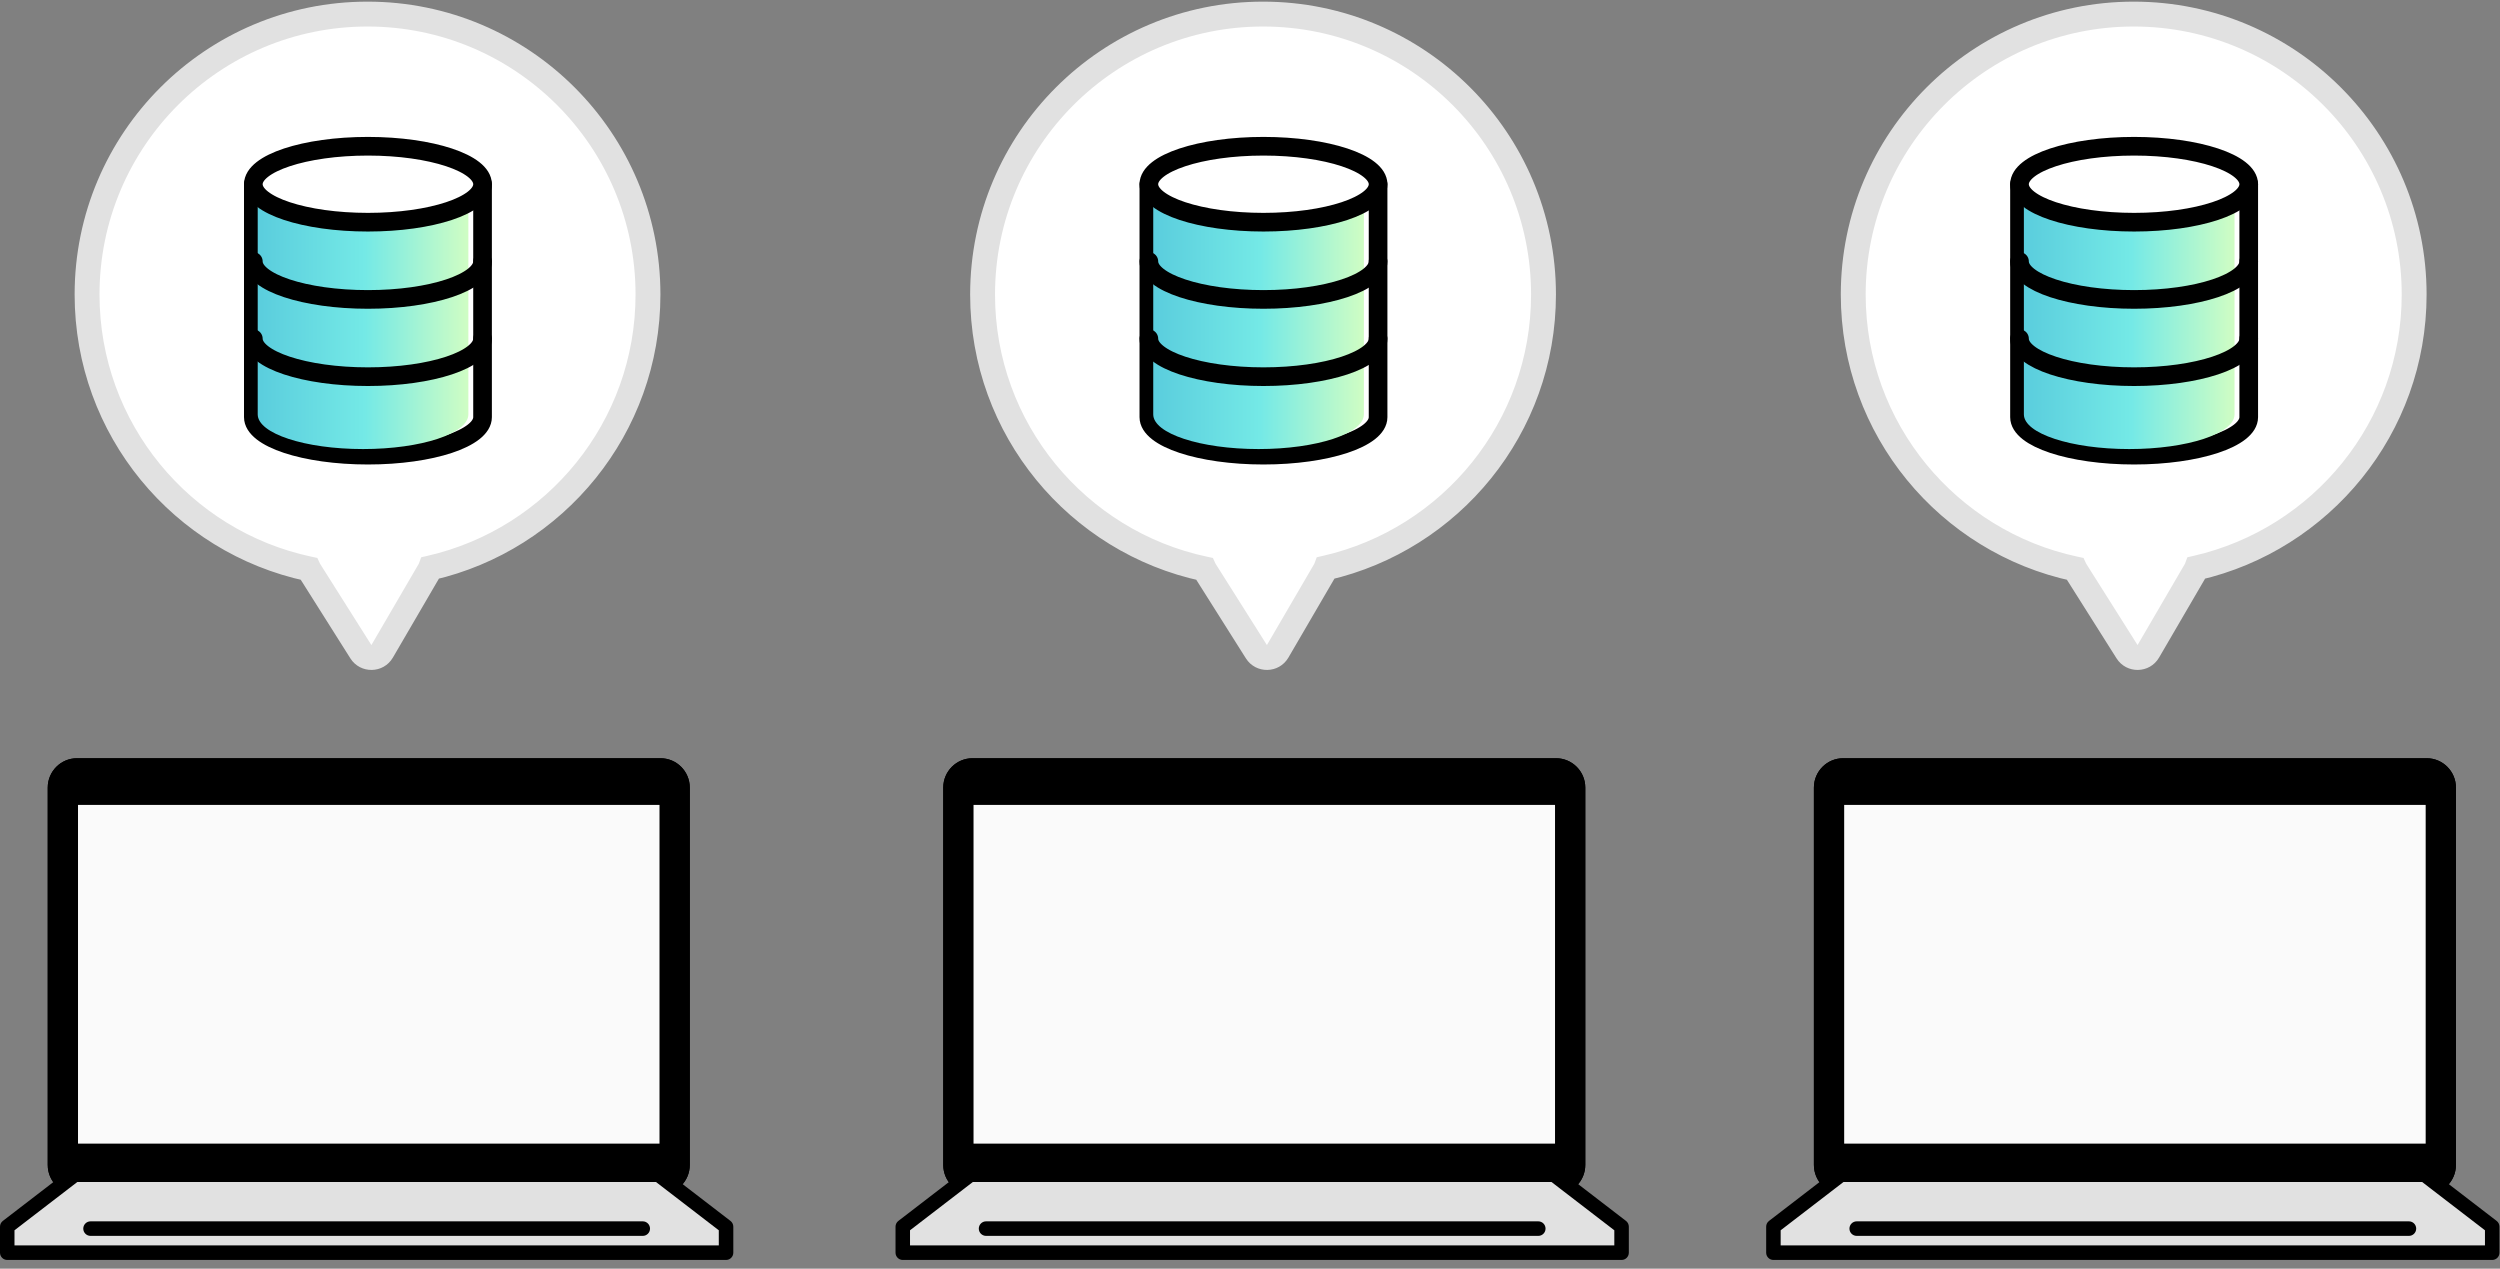 <svg width="201" height="102" viewBox="0 0 201 102" fill="none" xmlns="http://www.w3.org/2000/svg">
<rect x="0" y="0" width="201" height="102" fill="#808080" stroke="none"/>
<g clip-path="url(#clip0_6816_159046)">
<path d="M53.105 96.025H6.19C4.892 96.025 3.837 94.965 3.837 93.664V63.323C3.837 62.022 4.892 60.962 6.19 60.962H53.105C54.403 60.962 55.458 62.022 55.458 63.323V93.662C55.458 94.965 54.402 96.024 53.105 96.024V96.025ZM6.19 62.131C5.535 62.131 5.001 62.667 5.001 63.325V93.664C5.001 94.322 5.535 94.857 6.19 94.857H53.105C53.76 94.857 54.294 94.322 54.294 93.664V63.323C54.294 62.666 53.76 62.13 53.105 62.13H6.19V62.131Z" fill="black"/>
<path d="M53.105 61.547H6.192C5.213 61.547 4.42 62.343 4.42 63.325V93.664C4.42 94.646 5.213 95.442 6.192 95.442H53.105C54.084 95.442 54.877 94.646 54.877 93.664V63.325C54.877 62.343 54.084 61.547 53.105 61.547Z" fill="black"/>
<path d="M53.105 96.025H6.19C4.892 96.025 3.837 94.965 3.837 93.664V63.323C3.837 62.022 4.892 60.962 6.19 60.962H53.105C54.403 60.962 55.458 62.022 55.458 63.323V93.662C55.458 94.965 54.402 96.024 53.105 96.024V96.025ZM6.19 62.131C5.535 62.131 5.001 62.667 5.001 63.325V93.664C5.001 94.322 5.535 94.857 6.19 94.857H53.105C53.76 94.857 54.294 94.322 54.294 93.664V63.323C54.294 62.666 53.76 62.13 53.105 62.13H6.19V62.131Z" fill="black"/>
<path d="M53.145 61.547H6.232C5.253 61.547 4.46 62.343 4.46 63.325V93.664C4.46 94.646 5.253 95.442 6.232 95.442H53.145C54.124 95.442 54.917 94.646 54.917 93.664V63.325C54.917 62.343 54.124 61.547 53.145 61.547Z" fill="black"/>
<path d="M53.024 64.715H6.272V91.947H53.024V64.715Z" fill="#FAFAFA"/>
<path d="M52.935 94.446H32.718H26.238H6.022L0.583 98.626V100.716H26.238H32.718H58.374V98.626L52.935 94.446Z" fill="#E1E1E1"/>
<path d="M58.374 101.301H0.583C0.261 101.301 0 101.038 0 100.716V98.626C0 98.443 0.085 98.272 0.228 98.162L5.667 93.981C5.768 93.903 5.894 93.86 6.022 93.86H52.936C53.064 93.86 53.188 93.903 53.291 93.981L58.73 98.162C58.873 98.272 58.958 98.445 58.958 98.626V100.716C58.958 101.038 58.697 101.301 58.375 101.301H58.374ZM1.165 100.131H57.791V98.915L52.738 95.031H6.219L1.165 98.915V100.131Z" fill="black"/>
<path d="M51.679 99.365H7.278C6.957 99.365 6.695 99.103 6.695 98.781C6.695 98.458 6.957 98.196 7.278 98.196H51.679C52 98.196 52.262 98.458 52.262 98.781C52.262 99.103 52 99.365 51.679 99.365Z" fill="black"/>
</g>
<g clip-path="url(#clip1_6816_159046)">
<path d="M125.105 96.025H78.19C76.892 96.025 75.837 94.965 75.837 93.664V63.323C75.837 62.022 76.892 60.962 78.19 60.962H125.105C126.403 60.962 127.458 62.022 127.458 63.323V93.662C127.458 94.965 126.402 96.024 125.105 96.024V96.025ZM78.19 62.131C77.535 62.131 77.001 62.667 77.001 63.325V93.664C77.001 94.322 77.535 94.857 78.19 94.857H125.105C125.76 94.857 126.294 94.322 126.294 93.664V63.323C126.294 62.666 125.76 62.13 125.105 62.13H78.19V62.131Z" fill="black"/>
<path d="M125.105 61.547H78.192C77.213 61.547 76.42 62.343 76.42 63.325V93.664C76.42 94.646 77.213 95.442 78.192 95.442H125.105C126.084 95.442 126.877 94.646 126.877 93.664V63.325C126.877 62.343 126.084 61.547 125.105 61.547Z" fill="black"/>
<path d="M125.105 96.025H78.19C76.892 96.025 75.837 94.965 75.837 93.664V63.323C75.837 62.022 76.892 60.962 78.19 60.962H125.105C126.403 60.962 127.458 62.022 127.458 63.323V93.662C127.458 94.965 126.402 96.024 125.105 96.024V96.025ZM78.19 62.131C77.535 62.131 77.001 62.667 77.001 63.325V93.664C77.001 94.322 77.535 94.857 78.19 94.857H125.105C125.76 94.857 126.294 94.322 126.294 93.664V63.323C126.294 62.666 125.76 62.13 125.105 62.13H78.19V62.131Z" fill="black"/>
<path d="M125.145 61.547H78.232C77.253 61.547 76.46 62.343 76.46 63.325V93.664C76.46 94.646 77.253 95.442 78.232 95.442H125.145C126.124 95.442 126.917 94.646 126.917 93.664V63.325C126.917 62.343 126.124 61.547 125.145 61.547Z" fill="black"/>
<path d="M125.024 64.715H78.272V91.947H125.024V64.715Z" fill="#FAFAFA"/>
<path d="M124.935 94.446H104.718H98.238H78.022L72.583 98.626V100.716H98.238H104.718H130.374V98.626L124.935 94.446Z" fill="#E1E1E1"/>
<path d="M130.374 101.301H72.583C72.261 101.301 72 101.038 72 100.716V98.626C72 98.443 72.085 98.272 72.228 98.162L77.667 93.981C77.768 93.903 77.894 93.86 78.022 93.86H124.936C125.064 93.86 125.188 93.903 125.291 93.981L130.73 98.162C130.873 98.272 130.958 98.445 130.958 98.626V100.716C130.958 101.038 130.697 101.301 130.375 101.301H130.374ZM73.165 100.131H129.791V98.915L124.738 95.031H78.219L73.165 98.915V100.131Z" fill="black"/>
<path d="M123.679 99.365H79.278C78.957 99.365 78.695 99.103 78.695 98.781C78.695 98.458 78.957 98.196 79.278 98.196H123.679C124 98.196 124.262 98.458 124.262 98.781C124.262 99.103 124 99.365 123.679 99.365Z" fill="black"/>
</g>
<g clip-path="url(#clip2_6816_159046)">
<path d="M195.105 96.025H148.19C146.892 96.025 145.837 94.965 145.837 93.664V63.323C145.837 62.022 146.892 60.962 148.19 60.962H195.105C196.403 60.962 197.458 62.022 197.458 63.323V93.662C197.458 94.965 196.402 96.024 195.105 96.024V96.025ZM148.19 62.131C147.535 62.131 147.001 62.667 147.001 63.325V93.664C147.001 94.322 147.535 94.857 148.19 94.857H195.105C195.76 94.857 196.294 94.322 196.294 93.664V63.323C196.294 62.666 195.76 62.13 195.105 62.13H148.19V62.131Z" fill="black"/>
<path d="M195.105 61.547H148.192C147.213 61.547 146.42 62.343 146.42 63.325V93.664C146.42 94.646 147.213 95.442 148.192 95.442H195.105C196.084 95.442 196.877 94.646 196.877 93.664V63.325C196.877 62.343 196.084 61.547 195.105 61.547Z" fill="black"/>
<path d="M195.105 96.025H148.19C146.892 96.025 145.837 94.965 145.837 93.664V63.323C145.837 62.022 146.892 60.962 148.19 60.962H195.105C196.403 60.962 197.458 62.022 197.458 63.323V93.662C197.458 94.965 196.402 96.024 195.105 96.024V96.025ZM148.19 62.131C147.535 62.131 147.001 62.667 147.001 63.325V93.664C147.001 94.322 147.535 94.857 148.19 94.857H195.105C195.76 94.857 196.294 94.322 196.294 93.664V63.323C196.294 62.666 195.76 62.13 195.105 62.13H148.19V62.131Z" fill="black"/>
<path d="M195.145 61.547H148.232C147.253 61.547 146.46 62.343 146.46 63.325V93.664C146.46 94.646 147.253 95.442 148.232 95.442H195.145C196.124 95.442 196.917 94.646 196.917 93.664V63.325C196.917 62.343 196.124 61.547 195.145 61.547Z" fill="black"/>
<path d="M195.024 64.715H148.272V91.947H195.024V64.715Z" fill="#FAFAFA"/>
<path d="M194.935 94.446H174.718H168.238H148.022L142.583 98.626V100.716H168.238H174.718H200.374V98.626L194.935 94.446Z" fill="#E1E1E1"/>
<path d="M200.374 101.301H142.583C142.261 101.301 142 101.038 142 100.716V98.626C142 98.443 142.085 98.272 142.228 98.162L147.667 93.981C147.768 93.903 147.894 93.86 148.022 93.86H194.936C195.064 93.86 195.188 93.903 195.291 93.981L200.73 98.162C200.873 98.272 200.958 98.445 200.958 98.626V100.716C200.958 101.038 200.697 101.301 200.375 101.301H200.374ZM143.165 100.131H199.791V98.915L194.738 95.031H148.219L143.165 98.915V100.131Z" fill="black"/>
<path d="M193.679 99.365H149.278C148.957 99.365 148.695 99.103 148.695 98.781C148.695 98.458 148.957 98.196 149.278 98.196H193.679C194 98.196 194.262 98.458 194.262 98.781C194.262 99.103 194 99.365 193.679 99.365Z" fill="black"/>
</g>
<path fill-rule="evenodd" clip-rule="evenodd" d="M34.616 45.658C44.63 43.359 52.098 34.392 52.098 23.681C52.098 11.227 42.002 1.132 29.549 1.132C17.096 1.132 7 11.227 7 23.681C7 34.511 14.636 43.558 24.817 45.733C24.836 45.773 24.858 45.813 24.882 45.852L29.015 52.397C29.416 53.032 30.346 53.015 30.724 52.367L34.539 45.822C34.57 45.769 34.596 45.714 34.616 45.658Z" fill="white"/>
<path d="M34.616 45.658L34.392 44.684L33.864 44.805L33.677 45.314L34.616 45.658ZM24.817 45.733L25.725 45.314L25.516 44.859L25.026 44.755L24.817 45.733ZM24.882 45.852L25.728 45.319L25.728 45.319L24.882 45.852ZM29.015 52.397L29.86 51.863L29.015 52.397ZM30.724 52.367L31.588 52.87L30.724 52.367ZM34.539 45.822L35.403 46.326L34.539 45.822ZM51.098 23.681C51.098 33.916 43.962 42.486 34.392 44.684L34.84 46.633C45.298 44.232 53.098 34.868 53.098 23.681H51.098ZM29.549 2.132C41.45 2.132 51.098 11.78 51.098 23.681H53.098C53.098 10.675 42.555 0.132 29.549 0.132V2.132ZM8 23.681C8 11.78 17.648 2.132 29.549 2.132V0.132C16.543 0.132 6 10.675 6 23.681H8ZM25.026 44.755C15.296 42.677 8 34.03 8 23.681H6C6 34.993 13.975 44.44 24.608 46.711L25.026 44.755ZM25.728 45.319C25.726 45.316 25.726 45.315 25.725 45.314L23.909 46.151C23.946 46.232 23.989 46.31 24.037 46.386L25.728 45.319ZM29.86 51.863L25.728 45.319L24.037 46.386L28.169 52.931L29.86 51.863ZM29.86 51.863H29.86L28.169 52.931C28.971 54.2 30.832 54.167 31.588 52.87L29.86 51.863ZM33.675 45.319L29.86 51.863L31.588 52.87L35.403 46.326L33.675 45.319ZM33.677 45.314C33.677 45.314 33.677 45.315 33.675 45.319L35.403 46.326C35.464 46.221 35.514 46.114 35.555 46.003L33.677 45.314Z" fill="#E1E1E1"/>
<path d="M20.368 14.812V33.541C20.368 35.228 24.494 36.595 29.583 36.595C34.672 36.595 38.797 35.228 38.797 33.541V14.812H20.368Z" fill="white" stroke="black" stroke-width="1.5" stroke-linecap="round" stroke-linejoin="round"/>
<path d="M20.72 16.221V33.316C20.72 34.856 24.511 36.104 29.189 36.104C33.866 36.104 37.657 34.856 37.657 33.316V16.221H20.72Z" fill="url(#paint0_linear_6816_159046)"/>
<path d="M38.797 27.231C38.797 28.919 34.672 30.285 29.583 30.285C24.494 30.285 20.368 28.919 20.368 27.231" stroke="black" stroke-width="1.5" stroke-linecap="round" stroke-linejoin="round"/>
<path d="M38.797 21.02C38.797 22.708 34.672 24.074 29.583 24.074C24.494 24.074 20.368 22.708 20.368 21.02" stroke="black" stroke-width="1.5" stroke-linecap="round" stroke-linejoin="round"/>
<path d="M29.583 17.865C34.672 17.865 38.797 16.498 38.797 14.812C38.797 13.125 34.672 11.758 29.583 11.758C24.494 11.758 20.368 13.125 20.368 14.812C20.368 16.498 24.494 17.865 29.583 17.865Z" fill="white" stroke="black" stroke-width="1.5" stroke-linecap="round" stroke-linejoin="round"/>
<path fill-rule="evenodd" clip-rule="evenodd" d="M106.616 45.658C116.63 43.359 124.098 34.392 124.098 23.681C124.098 11.227 114.003 1.132 101.549 1.132C89.096 1.132 79 11.227 79 23.681C79 34.511 86.635 43.558 96.817 45.733C96.836 45.773 96.858 45.813 96.882 45.852L101.015 52.397C101.415 53.032 102.346 53.015 102.724 52.367L106.539 45.822C106.57 45.769 106.596 45.714 106.616 45.658Z" fill="white"/>
<path d="M106.616 45.658L106.392 44.684L105.864 44.805L105.677 45.314L106.616 45.658ZM96.817 45.733L97.725 45.314L97.516 44.859L97.026 44.755L96.817 45.733ZM96.882 45.852L97.728 45.319L97.728 45.319L96.882 45.852ZM101.015 52.397L101.86 51.863L101.015 52.397ZM102.724 52.367L103.588 52.87L102.724 52.367ZM106.539 45.822L107.403 46.326L106.539 45.822ZM123.098 23.681C123.098 33.916 115.962 42.486 106.392 44.684L106.84 46.633C117.298 44.232 125.098 34.868 125.098 23.681H123.098ZM101.549 2.132C113.45 2.132 123.098 11.78 123.098 23.681H125.098C125.098 10.675 114.555 0.132 101.549 0.132V2.132ZM80 23.681C80 11.78 89.648 2.132 101.549 2.132V0.132C88.543 0.132 78 10.675 78 23.681H80ZM97.026 44.755C87.296 42.677 80 34.03 80 23.681H78C78 34.993 85.975 44.44 96.608 46.711L97.026 44.755ZM97.728 45.319C97.726 45.316 97.726 45.315 97.725 45.314L95.909 46.151C95.946 46.232 95.989 46.31 96.037 46.386L97.728 45.319ZM101.86 51.863L97.728 45.319L96.037 46.386L100.169 52.931L101.86 51.863ZM101.86 51.863H101.86L100.169 52.931C100.971 54.2 102.832 54.167 103.588 52.87L101.86 51.863ZM105.675 45.319L101.86 51.863L103.588 52.87L107.403 46.326L105.675 45.319ZM105.677 45.314C105.677 45.314 105.677 45.315 105.675 45.319L107.403 46.326C107.464 46.221 107.514 46.114 107.555 46.003L105.677 45.314Z" fill="#E1E1E1"/>
<path d="M92.368 14.812V33.541C92.368 35.228 96.494 36.595 101.583 36.595C106.672 36.595 110.798 35.228 110.798 33.541V14.812H92.368Z" fill="white" stroke="black" stroke-width="1.5" stroke-linecap="round" stroke-linejoin="round"/>
<path d="M92.72 16.221V33.316C92.72 34.856 96.511 36.104 101.188 36.104C105.866 36.104 109.657 34.856 109.657 33.316V16.221H92.72Z" fill="url(#paint1_linear_6816_159046)"/>
<path d="M110.798 27.231C110.798 28.919 106.672 30.285 101.583 30.285C96.494 30.285 92.368 28.919 92.368 27.231" stroke="black" stroke-width="1.5" stroke-linecap="round" stroke-linejoin="round"/>
<path d="M110.798 21.02C110.798 22.708 106.672 24.074 101.583 24.074C96.494 24.074 92.368 22.708 92.368 21.02" stroke="black" stroke-width="1.5" stroke-linecap="round" stroke-linejoin="round"/>
<path d="M101.583 17.865C106.672 17.865 110.798 16.498 110.798 14.812C110.798 13.125 106.672 11.758 101.583 11.758C96.494 11.758 92.368 13.125 92.368 14.812C92.368 16.498 96.494 17.865 101.583 17.865Z" fill="white" stroke="black" stroke-width="1.5" stroke-linecap="round" stroke-linejoin="round"/>
<path fill-rule="evenodd" clip-rule="evenodd" d="M176.616 45.658C186.63 43.359 194.098 34.392 194.098 23.681C194.098 11.227 184.003 1.132 171.549 1.132C159.096 1.132 149 11.227 149 23.681C149 34.511 156.636 43.558 166.817 45.733C166.836 45.773 166.858 45.813 166.882 45.852L171.015 52.397C171.415 53.032 172.346 53.015 172.724 52.367L176.539 45.822C176.57 45.769 176.596 45.714 176.616 45.658Z" fill="white"/>
<path d="M176.616 45.658L176.392 44.684L175.864 44.805L175.677 45.314L176.616 45.658ZM166.817 45.733L167.725 45.314L167.516 44.859L167.026 44.755L166.817 45.733ZM166.882 45.852L167.728 45.319L167.728 45.319L166.882 45.852ZM171.015 52.397L171.86 51.863L171.015 52.397ZM172.724 52.367L173.588 52.87L172.724 52.367ZM176.539 45.822L177.403 46.326L176.539 45.822ZM193.098 23.681C193.098 33.916 185.962 42.486 176.392 44.684L176.84 46.633C187.298 44.232 195.098 34.868 195.098 23.681H193.098ZM171.549 2.132C183.45 2.132 193.098 11.78 193.098 23.681H195.098C195.098 10.675 184.555 0.132 171.549 0.132V2.132ZM150 23.681C150 11.78 159.648 2.132 171.549 2.132V0.132C158.543 0.132 148 10.675 148 23.681H150ZM167.026 44.755C157.296 42.677 150 34.03 150 23.681H148C148 34.993 155.975 44.44 166.608 46.711L167.026 44.755ZM167.728 45.319C167.726 45.316 167.726 45.315 167.725 45.314L165.909 46.151C165.946 46.232 165.989 46.31 166.037 46.386L167.728 45.319ZM171.86 51.863L167.728 45.319L166.037 46.386L170.169 52.931L171.86 51.863ZM171.86 51.863H171.86L170.169 52.931C170.971 54.2 172.832 54.167 173.588 52.87L171.86 51.863ZM175.675 45.319L171.86 51.863L173.588 52.87L177.403 46.326L175.675 45.319ZM175.677 45.314C175.677 45.314 175.677 45.315 175.675 45.319L177.403 46.326C177.464 46.221 177.514 46.114 177.555 46.003L175.677 45.314Z" fill="#E1E1E1"/>
<path d="M162.368 14.812V33.541C162.368 35.228 166.494 36.595 171.583 36.595C176.672 36.595 180.798 35.228 180.798 33.541V14.812H162.368Z" fill="white" stroke="black" stroke-width="1.5" stroke-linecap="round" stroke-linejoin="round"/>
<path d="M162.72 16.221V33.316C162.72 34.856 166.511 36.104 171.188 36.104C175.866 36.104 179.657 34.856 179.657 33.316V16.221H162.72Z" fill="url(#paint2_linear_6816_159046)"/>
<path d="M180.798 27.231C180.798 28.919 176.672 30.285 171.583 30.285C166.494 30.285 162.368 28.919 162.368 27.231" stroke="black" stroke-width="1.5" stroke-linecap="round" stroke-linejoin="round"/>
<path d="M180.798 21.02C180.798 22.708 176.672 24.074 171.583 24.074C166.494 24.074 162.368 22.708 162.368 21.02" stroke="black" stroke-width="1.5" stroke-linecap="round" stroke-linejoin="round"/>
<path d="M171.583 17.865C176.672 17.865 180.798 16.498 180.798 14.812C180.798 13.125 176.672 11.758 171.583 11.758C166.494 11.758 162.368 13.125 162.368 14.812C162.368 16.498 166.494 17.865 171.583 17.865Z" fill="white" stroke="black" stroke-width="1.5" stroke-linecap="round" stroke-linejoin="round"/>
<defs>
<linearGradient id="paint0_linear_6816_159046" x1="20.718" y1="26.162" x2="38.301" y2="26.162" gradientUnits="userSpaceOnUse">
<stop stop-color="#5ACDDD"/>
<stop offset="0.49" stop-color="#74E9E6"/>
<stop offset="1" stop-color="#D7FFC1"/>
</linearGradient>
<linearGradient id="paint1_linear_6816_159046" x1="92.718" y1="26.162" x2="110.301" y2="26.162" gradientUnits="userSpaceOnUse">
<stop stop-color="#5ACDDD"/>
<stop offset="0.49" stop-color="#74E9E6"/>
<stop offset="1" stop-color="#D7FFC1"/>
</linearGradient>
<linearGradient id="paint2_linear_6816_159046" x1="162.718" y1="26.162" x2="180.301" y2="26.162" gradientUnits="userSpaceOnUse">
<stop stop-color="#5ACDDD"/>
<stop offset="0.49" stop-color="#74E9E6"/>
<stop offset="1" stop-color="#D7FFC1"/>
</linearGradient>
<clipPath id="clip0_6816_159046">
<rect width="58.956" height="40.339" fill="white" transform="translate(0 60.962)"/>
</clipPath>
<clipPath id="clip1_6816_159046">
<rect width="58.956" height="40.339" fill="white" transform="translate(72 60.962)"/>
</clipPath>
<clipPath id="clip2_6816_159046">
<rect width="58.956" height="40.339" fill="white" transform="translate(142 60.962)"/>
</clipPath>
</defs>
</svg>
